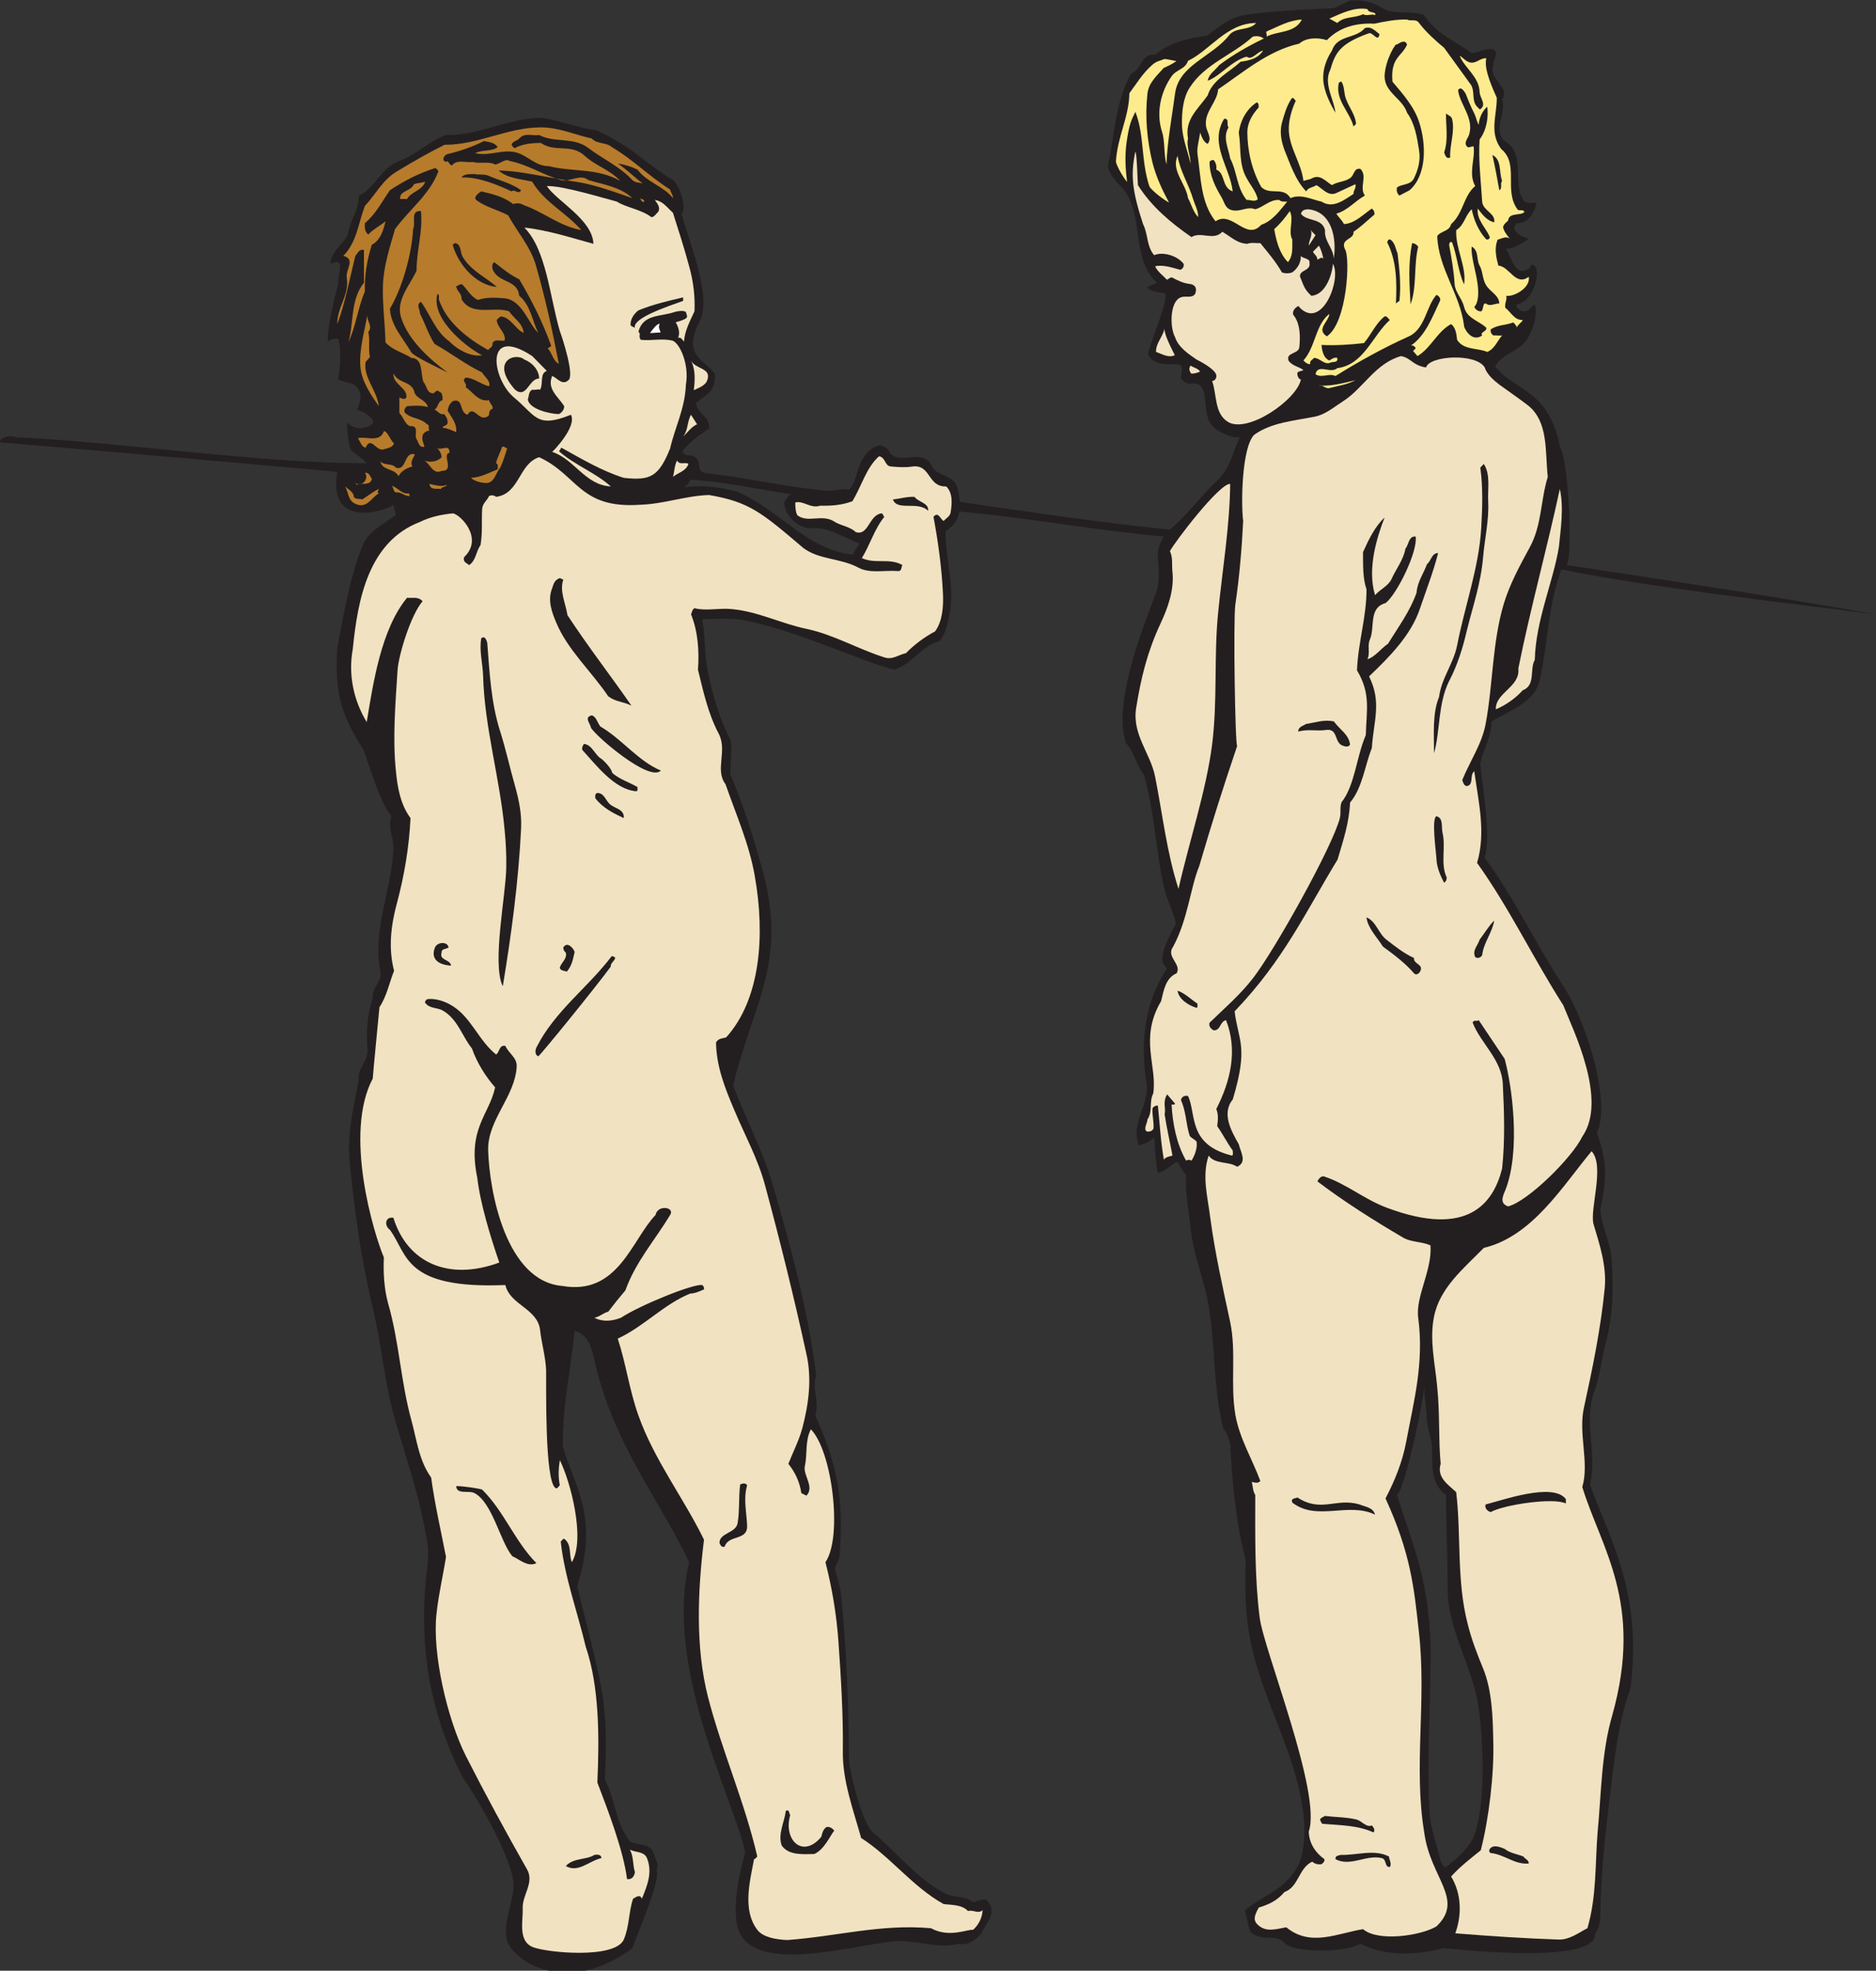<?xml version="1.0" encoding="UTF-8" standalone="no"?>
<svg
   xmlns:dc="http://purl.org/dc/elements/1.1/"
   xmlns:cc="http://creativecommons.org/ns#"
   xmlns:rdf="http://www.w3.org/1999/02/22-rdf-syntax-ns#"
   xmlns:svg="http://www.w3.org/2000/svg"
   xmlns="http://www.w3.org/2000/svg"
   viewBox="0 0 776.733 815.44"
   height="815.44"
   width="776.733"
   xml:space="preserve"
   id="svg2"
   version="1.1"><rect x="0" y="0" width="776.733" height="815.44" fill="#333333" stroke="none"/><defs
     id="defs6" /><g
     transform="matrix(1.333,0,0,-1.333,0,815.44)"
     id="g10"><g
       transform="scale(0.1)"
       id="g12"><path
         id="path14"
         style="fill:#231f20;fill-opacity:1;fill-rule:evenodd;stroke:none"
         d="m 4289.76,6094.16 c 41.04,-25.92 91.44,-6.48 133.92,-23.76 36.72,-59.04 95.76,-79.92 147.6,-118.08 22.33,1.45 46.79,19.44 69.85,10.81 14.39,-16.57 -5.77,-32.41 -2.89,-51.13 -15.84,-42.48 53.99,-62.63 27.36,-104.4 13.68,-41.76 -27.36,-88.56 5.04,-126 73.44,-39.6 22.32,-135.36 64.08,-190.08 15.12,-6.48 27.36,-3.6 37.44,-2.88 -2.88,-30.23 -28.8,-67.68 -61.2,-64.08 -5.76,-6.48 -12.96,-17.27 -2.89,-24.48 10.09,-15.12 21.61,-16.56 40.33,-23.76 -20.16,-15.84 -46.8,-29.52 -72.72,-32.4 19.44,-18 16.55,-50.4 46.08,-66.96 13.68,-2.16 28.8,2.88 34.56,18.72 36.72,2.16 12.96,-114.48 -45.36,-123.12 -2.89,-7.2 2.15,-12.24 7.92,-15.84 23.76,-16.56 33.12,5.76 48.24,15.84 10.8,-33.84 -7.2,-84.24 -26.64,-112.31 -26.64,-36.73 -74.16,-39.61 -96.48,-80.64 39.61,-48.97 100.8,-68.41 141.84,-115.2 32.4,-37.45 51.12,-86.41 59.04,-133.93 28.08,-40.32 41.04,-350.64 20.88,-367.2 321.84,-48.24 640.08,-96.48 959.76,-152.64 -302.4,38.16 -696.97,82.81 -975.6,138.97 -41.76,-110.89 -42.48,-229.69 -66.96,-342.72 -15.12,-70.57 -96.48,-95.77 -149.76,-128.89 -5.04,-65.52 -28.81,-88.55 -35.28,-133.2 5.76,-64.08 34.56,-217.44 13.68,-290.16 90.72,-123.12 156.95,-263.51 241.2,-393.84 60.48,-86.39 155.52,-349.2 107.28,-460.8 36.72,-97.2 27.36,-152.64 10.8,-238.32 3.6,-53.28 30.96,-99.36 34.56,-150.48 7.2,-87.84 5.04,-177.12 -18.72,-264.96 -12.24,-48.95 -17.28,-100.8 -34.56,-147.6 -35.28,-92.88 10.07,-193.68 -13.68,-289.44 54.72,-157.68 164.16,-326.15 126,-632.157 -30.96,-85.676 -45.36,-179.277 -56.16,-270.723 -17.28,-141.836 -36,-285.84 -37.44,-429.113 -0.72,-20.164 -2.88,-46.805 -16.56,-61.199 C 4963.68,15.918 4516.56,67.766 4482.71,69.922 4404.24,47.609 4302,44.004 4225.68,83.606 4178.88,56.242 4035.6,55.52 3996,80.723 c -36,39.601 -66.96,4.316 -110.88,38.164 -9.36,20.879 -10.8,46.074 -18.73,66.242 36.01,41.758 133.21,61.191 172.09,155.516 18.72,61.203 15.13,129.597 2.16,195.839 -33.12,172.082 -126,322.559 -157.68,493.206 -15.84,80.63 -17.28,162.71 -13.68,244.07 -30.24,117.37 -42.48,241.92 -48.24,361.45 -5.76,16.55 -9.36,34.56 -21.6,48.24 -31.67,126.72 -23.76,252.71 -45.36,380.88 -14.4,84.24 -48.24,158.4 -56.16,243.36 -5.04,53.99 -18,107.27 -13.68,161.27 -10.08,12.97 -18.72,26.65 -26.64,42.49 -21.6,-8.65 -37.44,-31.68 -61.21,-34.56 -7.91,35.99 -7.91,73.43 -11.51,109.43 -11.52,-11.52 -29.52,-21.59 -47.52,-23.76 -27.36,66.96 33.84,126.01 23.77,192.97 -19.45,123.84 -7.21,249.11 64.07,356.4 -26.65,19.43 -18,53.99 27.36,138.95 -7.92,36.72 -26.64,68.4 -35.29,105.12 -28.07,118.08 -30.23,239.04 -64.07,355.68 -24.48,30.96 -29.52,69.84 -56.16,99.36 -19.44,63.37 -7.92,129.6 5.04,192.96 20.15,95.76 55.44,184.32 88.56,273.6 12.24,33.12 9.36,69.12 5.75,104.4 -3.59,26.64 6.49,48.96 18.73,69.85 -213.12,18.71 -426.24,59.03 -635.76,77.76 -2.16,-28.09 -25.2,-50.41 -42.48,-61.93 0,-82.8 27.36,-166.32 13.68,-249.11 -6.48,-33.12 -10.8,-65.53 -32.4,-91.44 -56.16,-14.4 -83.52,-70.57 -139.68,-88.56 -91.44,20.15 -294.48,118.79 -466.56,153.36 -43.2,7.19 -88.56,4.32 -131.04,2.87 10.08,-48.96 6.48,-102.96 15.84,-152.64 15.12,-76.32 36.72,-153.36 72.72,-223.2 5.04,-35.28 -2.88,-71.28 0,-107.28 38.88,-92.16 69.12,-187.91 96.48,-286.56 84.96,-297.35 -31.68,-430.56 -88.56,-677.51 39.6,-105.13 92.16,-202.33 123.12,-308.89 56.88,-192.96 112.32,-403.92 134.64,-591.83 -13.68,-43.21 10.8,-81.37 -2.88,-123.13 69.84,-156.24 90,-263.52 74.88,-442.08 l -13.68,-32.39 c 5.76,-28.81 16.56,-54.73 18.72,-82.81 17.28,-167.757 23.76,-336.238 24.48,-504 0,-41.035 41.04,-204.48 74.88,-233.281 75.6,-63.359 137.52,-144.715 225.36,-190.078 25.92,-13.68 61.92,-5.762 85.68,-26.641 14.4,2.161 33.12,16.563 45.36,2.883 30.96,-34.562 -6.48,-71.281 -21.6,-102.238 -18.72,-19.441 -42.48,-36.719 -69.12,-29.52 -64.08,-16.562 -126.72,10.801 -190.8,7.918 -118.8,-5.039 -469.44,-119.519 -498.24,56.165 -9.36,66.953 5.76,146.875 26.64,218.875 -31.68,155.519 -253.44,571.679 -174.24,901.437 -95.04,201.6 -239.04,367.92 -297.36,640.8 -7.92,32.4 -20.16,66.24 -58.32,77.76 -12.24,-118.79 -38.16,-236.88 -36.72,-357.11 31.68,-121.68 115.2,-213.84 44.64,-436.32 23.04,-95.04 48.96,-190.08 69.12,-286.567 22.32,-101.524 23.04,-210.958 16.56,-313.915 32.4,-56.886 31.68,-134.648 79.92,-192.968 25.2,-10.793 63.36,-3.594 72.72,-37.434 4.32,-16.562 17.28,-31.68 7.92,-50.398 15.84,-26.645 -63.36,-205.93 -74.88,-241.926 -198,-148.32 -364.32,-45.359 -388.8,21.602 -16.56,64.082 26.64,130.325 18.72,190.079 -15.84,87.843 -106.56,246.964 -157.68,318.964 -110.88,221.036 -138.24,432.714 -107.28,670.314 2.88,33.12 -2.88,66.24 -8.64,96.48 -22.32,118.8 -60.48,228.96 -93.6,342.72 -32.4,115.2 -41.76,231.85 -69.12,348.49 -36,148.32 -57.6,303.83 -72,455.76 -7.92,84.24 12.96,168.47 28.8,251.99 -5.04,35.28 30.24,58.32 26.64,93.6 -4.32,53.28 -0.72,107.29 16.56,158.4 -5.04,30.25 29.52,52.56 23.76,82.81 -26.64,129.59 35.28,251.27 40.32,380.16 1.44,39.59 -18.72,65.51 -5.76,102.23 -37.44,42.48 -73.44,174.25 -88.56,208.8 -59.04,93.6 -90.72,162.72 -79.92,313.93 20.88,105.83 37.44,213.83 77.76,316.07 18,46.09 66.96,68.4 104.4,96.48 -2.88,10.81 -5.76,21.6 -7.92,31.68 -9.36,-13.68 -206.64,-84.96 -174.24,102.25 -334.803,30.23 -678.963,60.47 -1047.6,91.43 0,19.45 38.883,22.32 50.398,15.84 327.598,-15.12 758.879,-81.36 1088.642,-80.63 -53.28,54.71 -51.84,9.35 -61.92,125.99 20.88,-16.56 33.12,-18.72 48.24,-15.84 12.24,2.16 23.76,2.88 32.4,13.68 2.88,10.8 -5.04,19.44 -13.68,23.76 -10.08,10.08 -23.04,14.4 -35.28,18.72 13.68,30.24 18,53.28 -7.92,77.77 -21.6,7.19 -33.84,8.63 -50.4,15.84 5.04,34.55 11.52,84.23 0,126 -10.08,2.87 -18.72,0 -32.4,-7.93 -0.72,49.68 20.16,131.05 32.4,179.28 -0.72,38.16 24.48,82.81 -24.48,61.93 1.44,36.72 37.44,59.03 54,88.56 5.76,43.92 34.56,77.03 34.56,123.12 52.56,23.03 66.96,86.39 126,107.27 51.84,19.44 91.44,61.2 144.72,80.64 97.92,-2.16 189.36,49.68 286.56,53.29 36.72,1.43 140.4,-36 179.28,-38.17 118.08,-53.99 147.6,-99.36 239.04,-154.8 18.72,-11.52 45.36,-88.56 26.64,-104.4 20.88,-79.92 97.2,-262.08 56.16,-334.79 -15.84,-28.81 -28.8,-66.25 -13.68,-96.49 15.12,-29.52 53.28,-48.96 61.2,-66.96 0.72,-48.95 -13.68,-56.16 -58.32,-88.55 2.88,-38.17 44.64,-39.61 40.32,-80.65 -30.24,-19.44 -61.92,-42.48 -82.8,-69.84 10.8,-23.03 23.76,-4.32 42.48,-20.88 19.44,-18 -7.2,-47.51 46.08,-48.96 122.4,-14.4 241.92,-43.92 366.48,-53.28 23.04,-1.44 38.88,10.09 61.92,2.88 23.04,23.76 23.76,61.92 40.32,91.44 13.68,23.76 28.08,40.32 56.16,47.52 12.96,-2.88 28.08,-12.24 32.4,-26.64 35.28,-34.56 101.52,18.01 128.16,-37.43 18,-36 69.84,-25.93 80.64,-69.85 3.6,-13.68 5.04,-28.08 7.91,-42.48 216.73,-30.96 433.45,-64.08 651.61,-85.67 49.68,40.32 97.2,105.84 149.77,154.79 37.43,36 46.79,88.56 66.95,131.76 -25.92,-1.43 -43.92,8.64 -64.08,18.72 -74.88,38.17 -9.36,160.57 -91.44,147.6 -12.24,1.45 -18,5.76 -26.64,15.84 -0.72,13.68 7.92,30.97 -2.88,42.48 -10.8,6.49 -86.4,-10.8 -99.36,35.28 2.88,25.92 70.56,180.72 51.11,187.92 -10.79,-0.71 -45.34,5.77 -53.99,17.28 7.92,5.76 18,7.92 30.24,14.4 -77.04,72 -43.2,191.53 -93.6,275.77 -15.84,25.91 -52.56,49.67 -59.04,86.39 21.6,96.48 22.32,195.84 72,286.56 34.56,12.96 32.4,65.53 74.89,59.05 46.07,38.16 102.23,51.83 161.27,59.03 35.28,27.36 73.44,57.6 115.2,64.08 91.44,14.4 185.04,16.56 278.64,21.6 l 50.4,23.76 c 36,2.16 68.4,-2.88 96.48,-21.6 z M 2459.52,4582.88 c -12.24,-2.16 -15.84,-15.11 -23.76,-23.76 0,-47.52 54,-90 96.48,-80.64 48.24,-2.16 90.72,-30.24 136.8,-48.23 -2.88,-10.8 -16.56,-21.61 -18.72,-34.57 -144,14.4 -228.96,138.24 -359.28,195.12 -54.72,15.12 -110.88,21.6 -166.32,13.68 7.2,4.32 16.56,12.24 18.72,23.76 90.72,-3.6 228.24,-32.4 316.08,-45.36 z M 4426.56,1769.12 c 5.76,-31.68 2.16,-68.4 13.69,-101.51 20.88,-61.2 -13.69,-145.45 51.11,-190.8 0,-95.05 5.76,-192.25 5.03,-286.57 -0.71,-136.08 77.77,-242.631 96.49,-375.111 15.12,-106.563 23.04,-311.047 -18,-405.363 -23.04,-39.598 -47.52,-59.766 -83.52,-87.84 -10.8,-1.446 -10.8,10.801 -16.56,16.562 -10.08,51.836 -31.69,99.356 -34.55,152.637 -7.93,155.516 2.15,308.875 2.86,463.68 5.77,250.555 -61.91,378.725 -104.39,524.885 20.16,-6.49 86.4,299.51 84.96,340.56 1.44,-20.17 0,-31.68 2.88,-51.13 v 0" /><path
         id="path16"
         style="fill:#feeb8e;fill-opacity:1;fill-rule:evenodd;stroke:none"
         d="m 4247.27,6089.12 c 3.61,-14.4 29.53,-6.48 23.77,-18.72 -10.79,5.05 -25.2,-4.31 -37.43,2.88 -25.21,-12.96 -58.33,-5.76 -79.93,-27.36 l -24.48,13.69 c 36.72,15.84 77.04,36.71 118.07,29.51 v 0" /><path
         id="path18"
         style="fill:#feeb8e;fill-opacity:1;fill-rule:evenodd;stroke:none"
         d="m 4043.52,6056.72 c -21.59,-43.2 -74.16,-34.56 -110.16,-53.27 3.6,5.03 -1.43,10.07 0,15.84 35.28,15.12 69.84,35.27 110.16,37.43 v 0" /><path
         id="path20"
         style="fill:#feeb8e;fill-opacity:1;fill-rule:evenodd;stroke:none"
         d="m 3901.68,6045.92 c -20.88,-24.47 -63.36,-12.24 -83.52,-37.44 -52.56,-67.68 -156.96,-92.16 -168.48,-182.16 -9.36,-70.56 -23.76,-146.16 -26.64,-219.6 -8.65,32.4 -4.32,73.44 -13.68,101.52 -19.44,59.76 -3.6,124.56 29.52,172.08 15.12,21.61 42.48,21.61 51.12,48.25 67.68,31.68 120.25,117.35 211.68,117.35 v 0" /><path
         id="path22"
         style="fill:#feeb8e;fill-opacity:1;fill-rule:evenodd;stroke:none"
         d="m 3925.44,5997.68 c -48.24,-23.04 -97.2,-51.12 -138.96,-82.8 -11.52,-15.84 -31.68,-26.64 -35.28,-48.24 38.88,14.41 74.16,61.93 120.96,74.88 16.56,-12.95 30.95,14.4 51.12,18.73 -16.56,-25.21 -43.2,-30.96 -69.84,-34.57 -35.28,-32.4 -87.84,-56.88 -102.24,-104.39 -30.95,-43.93 -72,-74.89 -61.2,-133.93 -5.76,-24.48 7.92,-51.12 7.92,-77.75 -9.37,40.31 -25.92,79.91 -26.64,120.23 -0.72,38.88 2.88,82.8 23.76,115.2 46.8,74.16 133.92,101.52 195.84,158.41 12.23,2.87 23.76,2.16 34.56,-5.77 v 0" /><path
         id="path24"
         style="fill:#f1e2c1;fill-opacity:1;fill-rule:evenodd;stroke:none"
         d="M 3534.48,5542.64 C 3576.24,5476.4 3636,5426 3700.8,5381.36 c 29.52,18.72 69.12,-12.95 95.76,16.56 27.36,-15.84 45.37,-35.99 77.76,-37.44 12.24,5.04 27.36,1.45 40.32,2.16 23.76,-29.51 48.24,-57.6 66.96,-90.71 9.36,-4.33 23.04,-3.61 32.4,0 17.28,12.95 26.64,30.23 26.64,51.11 5.04,-8.63 28.8,-7.2 26.63,-20.88 5.05,-26.64 -30.95,-21.6 -29.5,-43.2 10.78,-25.19 12.23,-38.88 35.27,-59.76 43.2,2.16 64.8,64.8 66.96,99.37 27.36,-45.37 -30.96,-200.89 -99.36,-139.69 l -7.93,8.64 c -9.35,-5.04 -19.43,-14.39 -15.83,-27.36 22.32,-26.64 22.32,-69.11 18.72,-101.52 -2.89,-20.87 -44.64,-15.12 -32.4,-42.48 12.96,-15.11 30.96,-17.28 45.35,-27.36 -5.03,-3.59 -12.95,-2.88 -18.71,-7.92 -1.44,-7.2 2.16,-20.16 10.8,-21.59 -12.24,-62.65 -166.32,-169.92 -227.53,-131.05 -41.75,26.64 -33.11,84.96 -48.23,126 7.2,1.44 12.24,6.48 12.96,12.96 5.04,18.01 -39.6,43.2 -61.2,54 -25.2,17.28 -56.88,38.17 -66.96,69.85 -17.28,30.24 -18,125.99 29.52,125.27 16.56,0 30.96,-1.44 34.56,13.68 4.31,15.12 -4.32,24.48 -18.72,25.92 -19.44,2.16 -37.44,10.8 -53.28,19.44 -5.04,3.6 -11.51,-4.31 -17.28,-6.48 -12.96,14.4 -28.09,23.76 -36.71,41.76 25.91,5.76 53.27,-4.32 77.75,-10.8 7.92,2.16 12.96,10.08 10.8,18.73 -22.32,28.07 -68.4,37.43 -91.44,26.64 -23.75,27.35 -18.72,66.24 -34.56,96.47 -33.12,101.52 -39.6,151.93 -23.76,225.36 5.04,-9.36 6.48,-90 7.92,-104.4 v 0" /><path
         id="path26"
         style="fill:#feeb8e;fill-opacity:1;fill-rule:evenodd;stroke:none"
         d="m 3705.84,5499.45 c 5.76,-18.73 15.84,-35.29 15.84,-56.17 -16.56,17.28 -20.88,39.6 -31.68,59.04 -6.48,45.36 -53.28,85.68 -32.4,131.05 7.92,-47.53 34.56,-87.85 48.24,-133.92 v 0" /><path
         id="path28"
         style="fill:#b77b2c;fill-opacity:1;fill-rule:evenodd;stroke:none"
         d="m 1320.48,5553.45 c -7.92,-27.36 -43.92,-30.97 -56.16,-54 h -21.6 c -2.16,27.35 32.4,22.31 43.2,46.07 10.8,4.32 23.76,3.6 34.56,7.93 v 0" /><path
         id="path30"
         style="fill:#b77b2c;fill-opacity:1;fill-rule:evenodd;stroke:none"
         d="m 2001.6,5491.52 c -9.36,-3.6 -10.08,5.77 -13.68,10.8 4.32,-3.6 12.96,-2.87 13.68,-10.8 v 0" /><path
         id="path32"
         style="fill:#f1e2c1;fill-opacity:1;fill-rule:evenodd;stroke:none"
         d="m 4142.88,5314.41 c -1.44,33.11 -30.24,54 -27.36,88.55 -9.36,38.89 -57.6,25.92 -74.88,51.12 4.32,11.53 10.8,12.24 21.59,13.69 74.89,-6.48 90,-90 80.65,-153.36 v 0" /><path
         id="path34"
         style="fill:#feeb8e;fill-opacity:1;fill-rule:evenodd;stroke:none"
         d="m 4014,5373.45 c -0.72,-23.05 3.6,-49.68 -13.68,-69.84 -25.93,26.64 -36,64.8 -42.48,102.23 18.72,17.29 33.12,34.56 48.25,56.16 14.39,-28.08 -6.49,-60.48 7.91,-88.55 v 0" /><path
         id="path36"
         style="fill:#f1e2c1;fill-opacity:1;fill-rule:evenodd;stroke:none"
         d="m 4086,5387.13 -20.88,-32.41 c 0,18.01 14.4,33.12 5.04,51.12 2.88,-7.2 10.8,-12.23 15.84,-18.71 v 0" /><path
         id="path38"
         style="fill:#f1e2c1;fill-opacity:1;fill-rule:evenodd;stroke:none"
         d="m 4110.48,5314.41 c -6.48,7.19 -12.24,-1.45 -18.72,-2.89 -0.72,12.25 -8.65,14.4 -13.69,24.48 l 18.73,18.72 c 5.76,-10.08 10.8,-25.92 13.68,-40.31 v 0" /><path
         id="path40"
         style="fill:#b77b2c;fill-opacity:1;fill-rule:evenodd;stroke:none"
         d="m 1144.08,5086.89 c 5.76,-24.49 -0.72,-53.28 5.04,-77.77 l -13.68,-15.84 c -7.2,-48.24 36,-88.56 41.04,-136.8 -23.76,34.57 -52.56,75.6 -56.88,120.24 -5.04,54.73 12.24,109.44 21.6,163.44 -2.88,-19.44 18,-35.28 2.88,-53.27 v 0" /><path
         id="path42"
         style="fill:#ffffff;fill-opacity:1;fill-rule:evenodd;stroke:none"
         d="m 2052,5085.45 -33.12,-2.17 c 7.92,10.8 20.88,29.52 30.24,28.8 -5.76,-12.96 0.72,-18 2.88,-26.63 v 0" /><path
         id="path44"
         style="fill:#f1e2c1;fill-opacity:1;fill-rule:evenodd;stroke:none"
         d="m 3648.96,5014.88 c -18.71,-10.08 -43.2,5.04 -58.32,10.08 -0.72,27.36 20.88,46.09 26.63,72.72 -2.15,-12.96 12.98,-46.08 31.69,-82.8 v 0" /><path
         id="path46"
         style="fill:#f1e2c1;fill-opacity:1;fill-rule:evenodd;stroke:none"
         d="m 2196.72,4937.13 c -5.04,-16.57 -28.08,-24.49 -41.76,-30.97 3.6,30.97 5.76,62.64 -8.64,92.16 13.68,-28.07 64.8,-22.32 50.4,-61.19 v 0" /><path
         id="path48"
         style="fill:#f1e2c1;fill-opacity:1;fill-rule:evenodd;stroke:none"
         d="m 3727.44,4963.77 c -9.37,-3.61 -17.28,-7.21 -28.08,-5.77 -5.04,9.36 -7.92,13.68 -1.44,24.48 9.35,-6.48 23.76,-8.64 29.52,-18.71 v 0" /><path
         id="path50"
         style="fill:#b77b2c;fill-opacity:1;fill-rule:evenodd;stroke:none"
         d="m 1285.92,4904.72 c 3.6,-25.92 36.72,-25.92 43.2,-51.11 -21.6,6.47 -45.36,4.31 -64.8,2.87 -6.48,-5.03 -9.36,-10.8 -7.92,-18.71 20.16,-21.61 48.24,-15.84 69.84,-37.45 10.8,-2.16 1.44,-14.4 7.92,-19.44 -8.64,-0.72 -19.44,-6.47 -21.6,-15.84 -2.88,-12.96 2.88,-23.75 5.76,-34.56 -17.28,-3.59 -18,14.4 -24.48,23.76 -7.92,12.24 7.2,36.01 -12.96,40.32 -20.16,-4.31 -26.64,27.37 -40.32,40.32 0,15.84 0,28.8 0,48.25 7.2,-1.45 14.4,-8.65 21.6,0 4.32,30.95 -41.76,39.6 -40.32,74.87 16.56,-31.68 51.12,-22.32 64.08,-53.28 v 0" /><path
         id="path52"
         style="fill:#feeb8e;fill-opacity:1;fill-rule:evenodd;stroke:none"
         d="m 4209.84,4937.13 c -25.2,-13.68 -53.28,-17.29 -80.64,-24.49 -12.24,-2.88 -22.32,11.52 -32.4,7.92 37.44,-2.88 77.76,7.92 113.04,16.57 v 0" /><path
         id="path54"
         style="fill:#f1e2c1;fill-opacity:1;fill-rule:evenodd;stroke:none"
         d="m 2165.04,4800.32 c -18.72,-8.64 -28.8,-25.2 -43.2,-38.16 15.84,19.44 12.24,46.8 24.48,67.68 l 18.72,-29.52 v 0" /><path
         id="path56"
         style="fill:#b77b2c;fill-opacity:1;fill-rule:evenodd;stroke:none"
         d="m 1224,4741.29 c -5.04,-13.69 -19.44,-14.4 -31.68,-18.73 -24.48,-7.92 -39.6,43.2 -56.88,5.04 -12.96,2.88 -16.56,19.44 -23.76,29.53 27.36,6.48 67.68,-15.13 80.64,21.59 10.8,2.16 21.6,-31.68 31.68,-37.43 v 0" /><path
         id="path58"
         style="fill:#b77b2c;fill-opacity:1;fill-rule:evenodd;stroke:none"
         d="m 1575.36,4725.45 c -6.48,-20.16 -12.24,-40.33 -21.6,-59.77 -15.12,-17.27 -18,-51.12 -48.24,-47.52 -9.36,0.72 -30.96,4.32 -42.48,15.84 30.24,1.45 56.16,15.84 82.8,26.64 -0.72,6.49 3.6,15.12 -5.04,18.73 3.6,18.71 13.68,33.83 18.72,51.11 6.48,2.16 10.08,-3.59 15.84,-5.03 v 0" /><path
         id="path60"
         style="fill:#b77b2c;fill-opacity:1;fill-rule:evenodd;stroke:none"
         d="m 1396.08,4711.76 c -25.2,-4.32 18,-56.88 -24.48,-56.15 -25.92,-12.97 -36,21.59 -53.28,32.39 15.84,-7.2 40.32,-4.32 53.28,10.08 -0.72,11.53 -7.2,23.77 -15.84,29.52 13.68,-11.51 41.04,14.4 40.32,-15.84 v 0" /><path
         id="path62"
         style="fill:#b77b2c;fill-opacity:1;fill-rule:evenodd;stroke:none"
         d="m 1288.8,4706.72 c -5.76,-12.24 -15.84,-24.48 -7.92,-37.43 -17.28,-4.33 -36,-15.13 -43.2,-30.25 -12.96,25.92 -49.68,15.84 -56.16,46.08 12.96,-14.4 35.28,-4.32 48.24,-19.44 33.84,-11.52 24.48,51.84 59.04,41.04 v 0" /><path
         id="path64"
         style="fill:#f1e2c1;fill-opacity:1;fill-rule:evenodd;stroke:none"
         d="m 2138.4,4677.2 c -7.92,-23.04 -34.56,-28.08 -48.24,-40.31 5.04,17.27 4.32,35.27 12.96,51.11 7.2,-15.84 25.2,-3.59 35.28,-10.8 v 0" /><path
         id="path66"
         style="fill:#b77b2c;fill-opacity:1;fill-rule:evenodd;stroke:none"
         d="m 1154.88,4631.13 c -3.6,-22.33 -30.96,-12.25 -46.08,-18.73 l -7.92,7.92 c 8.64,-7.19 18,-9.36 26.64,-2.16 10.08,7.2 13.68,22.32 5.76,31.68 13.68,0.72 15.12,-9.36 21.6,-18.71 v 0" /><path
         id="path68"
         style="fill:#b77b2c;fill-opacity:1;fill-rule:evenodd;stroke:none"
         d="m 1388.16,4612.4 c -2.88,-7.92 -16.56,-5.04 -18.72,-12.95 -12.96,2.15 -33.84,-4.33 -35.28,15.84 17.28,-4.33 38.88,-10.08 54,-2.89 v 0" /><path
         id="path70"
         style="fill:#f1e2c1;fill-opacity:1;fill-rule:evenodd;stroke:none"
         d="m 3821.04,4615.29 c -1.44,-133.21 -24.48,-267.85 -37.43,-399.61 -13.69,-136.07 -1.45,-272.88 -18.73,-409.68 -18,-141.84 -72,-303.84 -104.4,-447.84 -36.72,113.04 -49.68,233.28 -72.71,348.48 -14.41,72.73 -71.29,129.6 -59.05,211.68 15.12,95.04 35.28,176.4 75.6,262.81 23.04,48.95 43.2,105.11 37.44,160.55 -2.88,23.77 2.16,43.2 -7.92,64.8 15.12,28.81 153.36,210.24 187.2,208.81 v 0" /><path
         id="path72"
         style="fill:#b77b2c;fill-opacity:1;fill-rule:evenodd;stroke:none"
         d="m 1270.08,4585.76 2.88,-7.92 c -16.56,-2.16 -25.92,13.68 -43.2,10.8 -10.08,4.32 -5.76,15.13 -13.68,20.88 19.44,-5.04 31.68,-27.36 54,-23.76 v 0" /><path
         id="path74"
         style="fill:#b77b2c;fill-opacity:1;fill-rule:evenodd;stroke:none"
         d="m 1098.72,4574.96 c 6.48,-8.64 17.28,-5.04 26.64,-7.92 17.28,10.8 32.4,23.76 51.12,32.41 -0.72,-5.04 -7.2,-10.81 0,-13.69 -23.76,-13.68 -36.72,-48.96 -72.72,-32.39 -24.48,11.51 -20.16,36 -32.4,53.99 10.08,-7.91 28.8,-19.44 27.36,-32.4 v 0" /><path
         id="path76"
         style="fill:#f1e2c1;fill-opacity:1;fill-rule:evenodd;stroke:none"
         d="m 4842,4419.45 c -17.28,-107.29 -72,-227.52 -74.88,-350.65 -16.56,-28.08 3.6,-78.48 -37.44,-94.32 -23.04,-25.2 -52.56,-46.08 -83.52,-59.03 -2.16,51.84 76.32,69.11 69.84,126.71 37.44,186.48 88.56,370.08 128.88,557.29 12.96,-56.89 2.89,-123.84 -2.88,-180 v 0" /><path
         id="path78"
         style="fill:#feeb8e;fill-opacity:1;fill-rule:evenodd;stroke:none"
         d="m 3614.39,5906.24 c -21.59,-24.48 -46.79,-46.08 -50.39,-79.92 -7.91,-71.28 -1.44,-143.28 15.84,-214.56 11.52,-43.92 28.8,-81.36 51.12,-123.12 -15.12,7.92 -47.52,31.68 -60.48,48.96 -27.37,81.36 -15.12,158.4 -43.92,232.56 -13.68,-27.36 -19.44,-40.32 -27.36,-95.04 -5.76,-41.75 -3.6,-79.91 1.44,-122.39 -10.08,11.51 -29.51,43.19 -34.55,61.91 4.31,78.49 41.03,139.68 41.75,213.13 22.32,30.23 41.04,61.19 68.4,85.68 15.84,15.12 25.92,14.39 41.03,20.87 12.25,-1.44 24.49,-4.32 36.73,-6.48 -12.24,-9.36 -25.93,-15.11 -39.61,-21.6 v 0" /><path
         id="path80"
         style="fill:#b77b2c;fill-opacity:1;fill-rule:evenodd;stroke:none"
         d="m 1838.16,5687.36 c 15.84,-17.99 46.8,-11.52 61.92,-26.64 64.8,-37.44 115.2,-90 181.44,-131.76 1.44,-9.35 9.36,-16.56 8.64,-26.64 -30.96,38.88 -79.92,48.24 -110.16,88.56 -19.44,9.37 -36.72,15.12 -61.2,18.73 25.92,-16.57 49.68,-41.04 77.76,-61.93 -11.52,3.61 -24.48,2.16 -32.4,10.8 -39.6,42.48 -92.16,65.52 -136.8,99.36 -46.08,35.29 -105.12,15.12 -152.64,40.32 -20.88,-3.6 -44.64,8.64 -61.92,-10.8 -7.2,-7.91 -20.16,-7.91 -23.76,-18.72 2.16,-4.32 5.04,-10.8 10.8,-10.8 23.76,13.68 57.6,15.84 79.92,15.84 44.64,-30.95 94.32,-0.72 136.8,-40.31 32.4,-30.24 77.76,-42.49 110.16,-77.76 -72,41.03 -149.04,27.35 -222.48,46.07 -37.44,-0.72 -61.92,28.8 -94.32,40.32 -45.36,15.84 -88.56,-11.52 -133.92,0 23.04,11.52 52.56,4.32 69.84,18.72 -8.64,13.69 -26.64,15.84 -42.48,18.73 -36,-18 -73.44,-30.97 -113.04,-40.33 -10.08,-2.16 -20.88,-19.44 -5.04,-24.48 7.92,7.21 9.36,-10.08 18.72,-10.8 14.4,20.16 46.08,7.21 64.08,10.8 21.6,-6.48 50.4,2.88 69.84,-7.92 15.84,1.44 31.68,20.17 45.36,10.8 55.44,-10.8 103.68,-43.2 158.4,-59.04 28.08,-7.92 59.76,20.89 85.68,0 47.52,-14.4 100.08,-21.59 136.8,-56.16 -58.32,20.16 -118.8,42.48 -177.12,51.13 -79.92,10.79 -168.48,33.84 -238.32,34.55 27.36,-24.48 69.84,-26.64 104.4,-34.55 36.72,-63.37 105.84,-96.49 152.64,-150.49 -67.68,12.25 -117.36,56.16 -179.28,77.76 -8.64,5.76 -23.04,7.2 -32.4,2.89 -28.8,23.03 -64.8,31.68 -99.36,39.59 -7.92,-5.04 -28.08,-18.72 -12.96,-28.79 30.24,-20.89 64.8,-28.8 96.48,-45.37 27.36,-49.67 69.12,-97.19 85.68,-153.36 29.52,-101.52 51.84,-204.48 72,-308.16 -20.16,12.24 -20.16,33.84 -34.56,48.24 2.88,3.61 7.92,3.61 10.8,7.92 -26.64,73.45 -59.04,138.96 -99.36,206.64 -28.8,13.68 -54.72,35.29 -77.76,53.29 -8.64,-5.77 -6.48,-19.45 -2.88,-26.65 20.16,-38.88 74.88,-27.35 80.64,-77.76 36,-30.24 39.6,-76.32 59.04,-115.2 -29.52,26.64 -49.68,102.24 -104.4,107.29 -27.36,2.16 -55.44,4.32 -82.8,-5.05 -21.6,9.37 -32.4,31.68 -48.96,48.24 -7.92,2.16 -12.24,-4.32 -18.72,-5.76 1.44,-15.11 18.72,-23.04 16.56,-40.31 33.12,-54.73 99.36,-20.89 147.6,-37.45 16.56,-23.76 42.48,-36.72 45.36,-66.96 -25.92,11.52 -38.88,46.8 -69.84,51.12 -5.04,-1.44 -9.36,-6.48 -13.68,-10.8 0.72,-23.76 29.52,-39.6 24.48,-64.07 -12.24,-2.89 -30.24,6.47 -37.44,-7.93 -0.72,-15.84 -5.04,-10.08 -13.68,-21.6 -62.64,34.57 -128.88,85.68 -152.64,155.52 -2.16,5.76 3.6,15.12 -5.04,18.72 -23.04,-83.51 108,-177.12 138.96,-190.08 -30.96,-7.2 -76.32,15.84 -101.52,42.48 -43.92,30.96 -59.04,82.8 -88.56,123.12 -16.56,-8.63 -2.16,-25.19 -2.88,-37.44 16.56,-30.96 25.92,-64.08 45.36,-93.59 51.84,-28.81 92.16,-61.21 147.6,-88.57 7.92,-13.68 27.36,-26.64 21.6,-42.47 -24.48,5.04 -48.24,26.63 -72.72,26.63 -15.12,-10.08 6.48,-18 0,-29.52 23.04,-15.84 40.32,-46.8 72.72,-40.31 0.72,-10.09 12.96,-15.84 10.8,-26.64 -20.16,-9.37 -0.72,-20.16 -21.6,-26.64 -23.04,-7.93 -38.88,38.87 -56.16,7.91 -26.64,7.2 -12.24,53.29 -45.36,42.48 -10.8,-7.91 -14.4,-18 -16.56,-29.52 11.52,-20.87 29.52,-39.6 26.64,-66.96 -13.68,5.76 -26.64,12.24 -42.48,13.68 2.16,7.92 15.84,5.77 15.84,15.84 0.72,10.09 -4.32,18.72 -10.8,26.64 -12.96,-3.59 -19.44,9.36 -29.52,13.68 12.24,8.64 9.36,25.2 24.48,29.53 0,10.79 0.72,23.03 -10.8,26.64 -4.32,7.19 -14.4,-2.17 -15.84,-5.05 -22.32,-2.88 -21.6,23.04 -32.4,34.56 -10.08,25.93 0,73.44 -37.44,74.88 -27.36,17.28 -58.32,23.76 -80.64,48.24 -1.44,59.04 -10.08,122.41 -7.92,177.12 2.16,59.76 20.88,117.36 37.44,174.24 43.2,59.77 105.84,105.84 133.92,177.12 2.88,6.49 -5.04,8.64 -7.92,12.96 -51.12,-15.84 -95.76,-38.88 -141.84,-69.12 -24.48,-35.28 -43.92,-74.16 -77.76,-102.24 -0.72,-12.96 -0.72,-26.64 10.8,-35.27 12.96,15.12 36,26.63 53.28,41.03 -6.48,-28.08 -15.84,-59.03 -42.48,-72.72 -15.12,-47.52 -23.04,-96.47 -21.6,-144.72 -21.6,-51.12 -27.36,-106.56 -51.12,-158.4 17.28,60.48 5.76,132.48 48.24,185.04 0,34.56 0,72 0,102.24 -15.12,2.88 -18.72,-10.08 -26.64,-18.72 -18,-71.99 -32.4,-149.04 -56.16,-211.68 -0.72,52.56 38.16,90 29.52,144 -4.32,25.2 28.8,57.6 -10.8,67.68 42.48,43.2 46.8,102.25 66.96,154.8 34.56,37.45 55.44,81.36 99.36,107.28 46.08,28.08 102.96,60.49 148.32,82.8 103.68,-0.72 195.12,54.01 298.8,54.01 56.16,0 105.84,-23.05 158.4,-34.57 z M 1307.52,5462 c 6.48,-62.63 -13.68,-119.52 -13.68,-185.04 -20.88,-45.36 -64.8,-91.44 -48.24,-144.72 23.04,-72.72 90.72,-131.04 144.72,-171.36 -28.08,14.41 -99.36,47.53 -112.32,61.92 -25.92,44.64 -64.08,83.52 -66.96,136.08 38.88,64.8 68.4,172.08 72,246.96 9.36,18 -10.08,59.77 24.48,56.16 z m 166.32,115.2 c 12.24,-3.59 28.8,0.72 42.48,-5.04 34.56,-15.12 71.28,-23.04 102.24,-45.36 -8.64,-15.12 -20.16,5.05 -29.52,-3.6 -48.96,23.04 -105.84,45.37 -155.52,43.2 7.2,12.24 28.8,10.08 40.32,10.8 z m -38.16,-254.16 c 23.76,-45.36 78.48,-69.12 107.28,-96.48 -64.8,5.76 -118.8,69.12 -136.08,128.16 -2.16,6.48 2.88,3.6 5.04,7.92 20.16,-0.71 17.28,-25.92 23.76,-39.6 v 0" /><path
         id="path82"
         style="fill:#f1e2c1;fill-opacity:1;fill-rule:evenodd;stroke:none"
         d="m 1915.92,5491.52 c 30.96,-19.44 74.88,-23.75 107.28,-48.24 9.36,0 14.4,10.8 20.88,15.84 8.64,14.4 -2.88,26.64 -10.08,37.44 25.2,-3.6 36.72,-22.32 56.16,-39.6 17.28,-54 35.28,-110.16 50.4,-166.32 12.96,-46.08 18.72,-92.87 16.56,-139.68 -13.68,-29.51 -30.96,-61.92 -32.4,-93.6 -4.32,2.16 -9.36,15.84 -18.72,10.8 7.2,16.56 1.44,33.13 -7.2,48.97 11.52,2.87 20.16,5.75 28.8,10.07 11.52,5.76 4.32,12.96 2.88,21.6 -7.92,5.76 -25.2,2.88 -35.28,0 -42.48,-15.12 -98.64,-5.76 -112.32,-61.91 9.36,-4.33 -1.44,-15.84 7.92,-24.49 35.28,-3.6 64.8,5.76 99.36,-2.88 22.32,-10.07 51.12,-74.16 40.32,-136.07 -2.88,-74.88 -33.84,-131.77 -48.96,-198 -35.28,-87.13 -60.48,-100.81 -144,-91.45 -69.12,21.61 -133.92,60.48 -193.68,93.6 -3.6,-2.88 -2.88,-7.92 -7.92,-10.8 48.96,-43.19 113.04,-66.24 161.28,-109.44 -79.2,3.6 -112.32,84.24 -182.16,107.28 2.88,1.45 77.76,78.49 58.32,115.2 -107.28,-43.2 -108,-3.6 -176.4,53.29 -68.4,56.16 -95.04,228.23 56.16,128.87 l 45.36,-46.08 c -23.04,-7.92 -10.08,-40.31 -20.88,-58.32 -6.48,2.88 -15.84,-2.15 -24.48,0 -12.24,-6.47 -9.36,-20.16 -13.68,-29.52 2.88,-30.95 70.56,-46.08 96.48,-46.08 9.36,4.32 16.56,13.68 16.56,24.48 -18,28.81 -54.72,53.28 -37.44,93.6 15.12,-5.04 30.96,-30.96 50.4,-12.95 19.44,13.67 -17.28,127.43 -26.64,152.63 -31.68,108.72 -41.76,252 -110.16,321.12 73.44,-7.92 148.32,-32.4 214.56,-50.4 -2.88,75.61 -115.2,133.2 -144.72,179.28 48.24,1.44 168.48,-35.28 217.44,-48.24 z M 1628.64,5001.2 c 24.48,-9.35 45.36,-31.68 46.08,-59.04 -32.4,0.72 -38.16,-64.08 -74.88,-34.56 -78.48,88.56 0.72,117.36 28.8,93.6 z m 493.2,192.96 v -10.79 c -52.56,-18.73 -157.68,-54 -149.76,-83.53 -4.32,2.89 -10.08,2.89 -13.68,8.64 0,18.72 9.36,33.12 24.48,45.36 45.36,18.72 95.76,30.24 138.96,40.32 v 0" /><path
         id="path84"
         style="fill:#f1e2c1;fill-opacity:1;fill-rule:evenodd;stroke:none"
         d="m 2767.68,4669.29 c 22.32,-2.16 46.08,-3.61 66.96,0 57.6,6.47 46.08,-64.08 104.4,-61.93 20.88,-20.16 18,-53.99 13.67,-80.64 -2.15,-12.95 -14.39,-18 -21.58,-26.64 -10.81,5.76 -16.57,30.97 -31.69,12.96 14.4,-76.32 25.92,-160.56 29.52,-240.48 1.44,-38.15 -1.44,-83.52 -24.48,-115.2 -33.12,-17.28 -66.24,-42.48 -90.72,-67.68 -22.32,-4.32 -41.04,-21.6 -66.96,-12.96 -82.08,25.92 -156.96,70.57 -241.92,88.57 -77.04,15.84 -149.04,53.28 -230.4,61.19 -38.88,4.32 -81.36,-6.48 -117.36,2.89 -7.92,-4.33 -7.2,-12.97 -10.8,-18.73 21.6,-53.28 25.92,-114.48 21.6,-172.07 16.56,-66.97 30.96,-135.37 64.08,-198.01 28.8,-54.72 -12.96,-111.6 21.6,-157.68 32.4,-93.6 73.44,-185.04 90.72,-284.4 33.12,-186.48 17.28,-383.75 -88.56,-501.12 -8.64,-3.6 -24.48,-2.15 -31.68,-15.84 0.72,-73.43 27.36,-141.12 56.16,-208.79 33.12,-79.2 74.16,-152.65 96.48,-236.17 46.8,-173.51 90,-347.76 128.16,-522.72 17.28,-74.88 7.2,-154.8 -12.96,-230.39 -10.08,-37.44 -30.96,-78.49 -43.2,-110.17 21.6,-26.64 35.28,-56.87 40.32,-90.72 5.76,-2.87 10.8,-5.75 15.84,-7.92 25.92,26.64 -10.8,63.36 -5.04,90.72 8.64,41.05 0,78.48 18.72,115.21 66.24,-66.96 99.36,-334.09 45.36,-412.57 20.88,-81.36 34.56,-164.16 40.32,-246.24 7.92,-113.037 15.12,-226.799 13.68,-340.561 -1.44,-91.433 32.4,-181.433 56.88,-269.273 91.44,-58.321 159.12,-151.203 256.33,-205.207 27.35,-2.879 57.59,-2.156 75.59,-21.59 16.56,5.039 31.68,-10.09 45.36,2.871 -1.44,-23.762 -11.52,-44.641 -29.52,-61.191 -18.72,2.156 -74.16,-25.93 -131.04,5.039 -156.96,13.672 -290.16,-25.207 -446.4,-36.719 -34.56,1.434 -75.6,8.633 -92.88,31.68 -46.8,61.914 -23.04,149.754 -10.08,219.597 4.32,0 6.48,5.039 10.08,7.918 -38.88,168.481 -109.44,326.875 -152.64,493.196 -40.32,155.53 -32.4,332.65 -12.96,490.32 -64.08,131.05 -154.8,247.69 -203.76,385.92 -28.08,78.49 -38.16,159.12 -64.08,238.32 81.36,37.44 141.84,105.84 224.64,139.69 15.84,0.71 29.52,7.19 43.2,12.96 0.72,5.75 -0.72,10.07 -5.76,13.67 -28.08,4.33 -194.4,-63.36 -252,-101.51 -27.36,-10.8 -56.88,-13.69 -82.8,0 15.84,2.15 27.36,15.11 43.2,18.72 18,23.76 33.12,42.48 53.28,66.24 31.68,88.55 91.44,155.51 138.96,233.99 15.84,24.48 -38.88,33.12 -45.36,0 -74.16,-77.04 -115.92,-250.56 -289.44,-220.31 -174.96,14.39 -226.8,293.04 -230.4,420.48 -2.88,95.04 83.52,166.31 88.56,260.63 1.44,27.36 -23.76,39.6 -35.28,64.08 -19.44,4.32 -18,-20.88 -28.8,-26.64 -54,43.21 -76.32,113.04 -133.92,149.76 -24.48,15.85 -56.88,25.93 -80.64,21.6 -2.88,-2.88 -7.2,-5.75 -5.76,-10.8 13.68,-18.71 36.72,-14.39 54,-23.76 47.52,-26.64 61.2,-81.36 91.44,-118.08 15.12,-43.91 42.48,-87.12 72,-120.95 -18.72,-86.41 -87.12,-127.44 -55.44,-280.8 9.36,-80.65 41.76,-185.77 68.4,-262.81 -157.68,-58.32 -285.84,-0.72 -329.04,138.97 -25.2,4.31 -29.52,-23.76 -10.8,-37.44 56.16,-76.32 42.48,-184.33 358.56,-171.37 15.12,-62.64 100.08,-72.72 108,-139.68 4.32,-41.03 17.28,-83.51 18.72,-125.99 0.72,-46.09 -5.04,-340.57 28.8,-364.33 6.48,-4.32 9.36,5.76 13.68,7.92 -5.04,26.64 -4.32,51.12 0,78.48 32.4,-64.08 80.64,-244.08 37.44,-316.8 -10.08,23.76 0.72,54 -23.76,72.72 -5.04,0 -7.2,-5.76 -10.8,-8.64 12.24,-111.6 51.84,-217.44 77.76,-326.87 41.76,-122.405 42.48,-277.21 36,-421.206 31.68,-82.805 81.36,-211.68 92.16,-299.52 15.12,-2.882 23.04,9.356 24.48,21.602 -7.2,22.312 -3.6,48.953 -15.84,69.832 17.28,-9.355 44.64,-5.039 53.28,-26.633 18,-43.922 0.72,-85.68 -15.84,-126.004 -5.76,15.84 -19.44,4.328 -27.36,0 -13.68,-40.32 -10.8,-83.515 -28.8,-126.719 -27.36,-60.477 -235.44,-41.043 -281.52,-23.758 -48.24,18.719 -30.96,81.355 -32.4,120.957 -2.16,40.32 36.72,79.199 13.68,120.242 -66.24,116.641 -129.6,233.281 -190.8,353.516 -57.6,115.207 -104.4,317.519 -90.72,439.92 6.48,61.2 20.16,117.36 29.52,177.12 -15.84,82.08 -34.56,161.28 -46.08,246.24 -38.16,53.28 -44.64,116.64 -61.2,177.12 -33.84,122.4 -37.44,241.92 -72.72,364.33 -12.24,44.64 -15.12,95.04 -12.96,141.83 -31.68,74.88 -125.28,384.49 -34.56,555.12 0.72,15.13 20.88,221.77 20.88,221.77 23.04,34.55 30.24,74.87 45.36,113.03 -18,69.13 -10.08,139.68 8.64,208.8 23.76,88.56 38.16,177.12 42.48,264.97 -30.96,41.75 -40.32,93.59 -45.36,145.43 -10.8,103.69 -1.44,210.24 5.04,313.2 3.6,51.12 42.48,174.24 77.76,214.56 -14.4,15.84 -30.96,8.65 -48.24,10.8 -80.64,-97.92 -105.12,-264.24 -125.28,-385.92 -39.6,65.52 -58.32,144.72 -43.2,227.53 15.12,151.92 48.24,332.63 208.8,393.83 33.12,16.57 68.4,23.05 102.24,26.64 25.2,-5.04 95.76,-78.48 34.56,-136.07 -4.32,-15.13 7.92,-18.01 15.84,-24.49 21.6,14.4 20.88,42.48 35.28,61.93 6.48,37.43 2.88,74.87 5.04,112.31 1.44,18 14.4,24.48 21.6,40.32 7.2,2.88 15.12,2.88 21.6,-2.88 74.16,10.08 69.84,102.96 133.92,123.12 120.24,-55.44 125.28,-160.56 313.2,-147.6 74.16,2.16 141.12,28.09 214.56,30.24 123.84,-21.6 160.56,-51.84 292.32,-164.16 49.68,-37.44 114.48,-30.95 171.36,-61.2 36,-19.44 82.08,-7.2 123.12,-10.8 12.24,-0.72 9.36,12.24 13.68,18.72 -40.32,23.04 -83.52,2.17 -126,21.6 25.2,41.04 39.6,91.44 69.84,128.16 -4.32,3.6 -3.6,8.64 -7.92,10.8 -40.32,-4.32 -40.32,-70.56 -80.64,-58.32 -20.16,18.72 -49.68,20.16 -69.84,34.56 -37.44,20.88 -77.76,-5.76 -110.16,16.56 -7.2,5.04 -8.64,33.12 -7.92,41.04 25.2,6.48 48.24,-20.16 77.04,-10.08 36,-0.71 66.24,1.44 100.08,13.69 28.8,46.79 42.48,103.67 82.8,139.67 20.88,-2.88 17.28,-30.96 37.44,-31.67 z M 2320.56,1506.32 c -12.24,-41.76 -1.44,-83.52 0,-125.27 1.44,-47.52 -57.6,-26.64 -69.84,-64.81 -10.08,-2.88 -12.24,4.33 -15.84,10.8 -1.44,32.41 50.4,30.25 56.16,61.92 6.48,36 2.88,80.64 7.92,120.24 5.04,2.88 18,6.48 21.6,-2.88 z m 519.84,3068.64 c 12.96,-17.28 44.64,-18 42.48,-43.2 -32.4,31.69 -96.48,-2.15 -109.44,35.28 18.72,1.44 44.64,9.36 66.96,7.92 z M 1749.6,4317.92 c -12.24,-35.99 7.2,-72.71 12.96,-110.15 62.64,-95.77 135.36,-189.37 198.72,-280.81 -28.08,13.68 -47.52,10.81 -72,28.8 -51.84,77.04 -126,144 -161.28,228.24 -13.68,32.4 -28.08,69.84 -12.96,107.29 5.04,15.11 7.2,25.19 23.76,31.67 l 10.8,-5.04 z m 115.2,-455.76 c 67.68,-39.6 118.08,-108 187.92,-136.8 -36,-38.16 -210.24,113.76 -217.44,133.92 -2.16,12.96 -22.32,31.68 2.88,37.44 14.4,-4.32 17.28,-23.04 26.64,-34.56 z m 5.04,-101.52 c 12.24,-11.52 27.36,-26.64 32.4,-43.2 23.76,-20.15 51.84,-28.07 77.76,-43.2 -0.72,-4.32 2.88,-13.68 -5.04,-12.95 -66.96,5.75 -123.84,82.07 -166.32,128.16 -2.16,7.91 2.16,13.68 5.04,18.71 26.64,-2.88 33.84,-36 56.16,-47.52 z m 21.6,-136.8 c 15.12,-17.28 48.24,-15.84 46.08,-46.07 -32.4,15.11 -65.52,31.68 -88.56,61.91 0,5.77 -1.44,12.96 5.04,15.84 20.16,2.16 26.64,-20.16 37.44,-31.68 z m -378,498.24 c 7.2,-91.44 11.52,-186.47 40.32,-275.76 18,-56.87 29.52,-111.6 46.08,-169.19 12.24,-44.65 20.88,-85.69 18.72,-131.05 -7.92,-164.15 -30.24,-329.76 -56.88,-490.32 -34.56,69.85 10.08,285.12 10.8,369.36 0.72,38.88 -1.44,77.04 -5.04,115.2 -14.4,160.56 -62.64,318.25 -66.96,480.24 -1.44,38.89 -12.24,76.33 -5.76,115.2 11.52,10.08 16.56,-6.47 18.72,-13.68 z M 1393.2,3176 c -7.2,-5.04 -22.32,-2.87 -21.6,-15.84 -7.92,-24.48 26.64,-20.16 29.52,-40.32 -46.8,2.89 -61.2,25.92 -51.12,53.29 5.04,20.87 41.04,23.03 43.2,2.87 z m 391.68,-13.68 c -5.04,-20.88 -7.92,-42.48 -24.48,-61.19 -7.2,3.59 -16.56,1.43 -21.6,10.8 1.44,15.84 23.76,27.35 18.72,48.23 -5.04,4.32 -7.92,9.36 -7.92,15.84 11.52,20.16 30.96,-0.72 35.28,-13.68 z m 112.32,-45.36 c -49.68,-67.68 -220.32,-277.19 -225.36,-278.64 -11.52,5.04 -9.36,19.45 -5.76,27.36 56.88,113.04 159.12,185.04 234,283.69 26.64,-4.33 -6.48,-19.45 -2.88,-32.41 z m -399.6,-1623.6 c 68.4,-67.68 100.8,-159.83 168.48,-228.23 -26.64,-12.97 -51.12,10.79 -74.88,21.59 -37.44,44.65 -61.2,165.6 -117.36,195.84 -18,9.37 -55.44,-5.75 -56.88,21.6 18,0.72 72,-7.2 80.64,-10.8 z M 1846.08,359.367 c 7.2,1.434 22.32,2.156 21.6,-10.082 -37.44,-7.918 -71.28,-46.805 -110.16,-24.48 23.04,25.918 64.08,18.722 88.56,34.562 z m 608.4,123.836 c -22.32,-77.762 38.88,-136.797 96.48,-67.683 2.88,11.523 5.04,22.324 15.84,30.242 10.8,2.16 18,-3.606 24.48,-10.801 -12.96,-15.84 -30.24,-58.32 -61.92,-72.715 -34.56,-0.723 -79.92,-5.039 -101.52,26.641 -12.24,35.996 8.64,71.992 12.96,107.273 12.24,5.766 9.36,-8.64 13.68,-12.957 v 0" /><path
         id="path86"
         style="fill:#feeb8e;fill-opacity:1;fill-rule:evenodd;stroke:none"
         d="m 4407.84,6045.92 c 19.43,-26.63 54,-57.6 77.76,-77.04 l 83.52,-115.2 c 12.96,-22.32 0.72,-47.52 18.72,-67.68 4.32,-2.16 7.92,-12.96 12.96,-5.04 15.84,13.68 -5.04,33.84 -5.04,51.12 -1.44,47.53 -48.24,75.6 -61.92,112.33 10.08,-5.77 20.88,-20.17 35.28,-21.61 18,-1.44 29.52,15.12 47.52,13.68 -6.48,-26.64 7.2,-66.96 32.4,-122.4 0.72,-55.44 -24.48,-107.28 13.67,-159.12 56.89,-46.8 7.21,-127.44 50.4,-187.19 5.05,-7.21 18.02,2.15 21.61,-8.65 -10.08,-12.23 -48.24,0 -50.4,-26.64 -7.93,-7.19 -20.16,-16.56 -13.68,-26.64 3.6,-11.52 12.24,-20.16 18.72,-29.52 -11.52,9.36 -25.2,0 -37.43,-2.87 -11.53,-26.65 -4.33,-56.89 2.15,-80.65 35.28,-2.88 53.28,-65.51 94.32,-34.56 6.48,-34.56 -47.52,-63.36 -69.85,-59.04 2.89,-13.68 -5.75,-23.04 -2.87,-37.44 17.28,-12.96 28.8,-39.6 54,-37.44 -3.59,-9.36 -15.84,-14.4 -18.72,-24.48 2.88,0.72 -5.04,12.24 -10.8,16.56 -23.77,-9.36 -47.52,-6.48 -69.84,-21.6 -1.44,-7.91 1.44,-13.67 7.92,-18.71 9.36,0.71 20.88,-1.45 27.36,0 -15.12,-17.29 -23.04,-41.77 -46.08,-51.13 -30.97,12.96 -73.43,5.04 -93.6,37.44 -2.16,18 -4.32,38.16 -18.72,48.96 -43.92,-23.76 -61.92,-74.16 -104.4,-99.36 l -13.68,15.84 7.92,7.92 c -0.72,7.2 -12.24,11.53 -15.84,7.92 46.07,30.96 67.68,89.28 91.44,139.69 3.6,7.92 -4.32,15.83 -10.8,18.71 -32.4,-35.99 -34.57,-105.12 -85.68,-128.88 -78.48,-35.28 -154.08,-77.04 -228.24,-123.12 -20.15,10.08 -43.2,-7.92 -61.92,5.76 7.2,33.84 46.8,0 67.68,18.72 82.08,10.08 108.72,100.08 163.44,149.76 -5.76,3.6 -8.64,12.97 -16.56,10.8 -28.08,-22.32 -41.04,-56.16 -64.08,-82.8 -41.76,-5.03 -90.72,-7.91 -131.76,-5.76 1.44,-18.72 6.48,-41.04 24.48,-48.24 7.19,4.32 14.41,10.8 24.48,7.92 3.59,-17.28 -16.56,-10.08 -24.48,-15.84 -18,-4.31 -30.96,16.56 -48.24,15.84 -3.6,-5.76 -15.12,-9.35 -10.8,-18.72 -9.36,-1.43 -15.12,4.33 -21.61,10.8 38.17,42.48 36.73,110.88 80.65,144.72 -1.43,-23.75 -42.48,-47.52 -7.92,-69.84 63.36,42.48 73.44,245.52 56.16,270.72 -15.12,33.85 29.52,28.81 26.64,54 23.04,15.12 43.19,35.28 64.8,53.28 1.44,7.92 -2.16,14.41 -7.92,18.72 -27.35,-18.72 -52.56,-46.08 -86.4,-48.24 -7.2,13.68 -17.29,21.6 -23.76,32.4 35.29,10.08 57.6,38.88 88.56,56.17 -18.72,26.64 9.36,59.04 -13.68,82.79 -20.88,4.32 -18.72,-20.16 -32.4,-28.8 -16.56,-11.51 -38.89,-10.79 -56.16,-21.6 -18.72,10.81 -35.99,34.56 -61.2,21.6 -8.65,-5.04 -18.72,-5.04 -27.37,-8.63 -6.47,55.44 -42.46,100.07 -45.35,155.52 -1.44,31.67 8.64,65.51 21.6,93.59 -4.32,2.88 -7.92,13.69 -13.67,5.76 -15.13,-23.04 -22.33,-48.96 -29.53,-74.87 -7.21,-28.09 -2.16,-55.45 7.92,-83.53 18,-43.92 34.56,-95.04 67.68,-128.88 5.76,12.25 21.6,12.25 31.68,19.44 19.44,-10.79 36.72,-36 61.92,-24.48 l 59.04,27.36 c 3.6,-12.24 -6.48,-18.72 -5.76,-30.23 -26.64,-16.57 -62.64,-47.52 -99.36,-23.77 -28.8,5.77 -64.08,25.2 -96.48,10.8 -22.32,37.44 -63.36,7.2 -90.72,34.57 -29.52,52.56 -43.2,113.75 -43.2,171.35 0.72,29.53 15.84,54 35.28,75.6 -0.72,5.77 1.44,12.25 -5.76,15.84 -32.4,-20.88 -51.13,-56.88 -56.16,-93.59 7.92,-47.52 -0.72,-97.93 24.48,-141.85 12.23,-22.31 28.8,-41.04 34.56,-64.79 -8.65,-10.81 -23.76,-1.45 -34.56,-2.89 -30.96,37.44 -29.52,87.85 -51.12,128.88 -5.04,30.96 -24.48,65.52 -5.04,96.49 -7.93,7.91 4.32,28.07 -13.68,26.64 -47.52,-77.77 18,-149.77 26.64,-225.37 -35.28,12.25 -22.32,56.88 -51.12,67.68 1.44,10.8 -0.72,20.88 -7.92,29.52 -5.04,0.73 -10.08,-0.72 -12.96,-5.76 0,-41.76 17.28,-76.32 37.43,-110.16 9.37,-15.84 10.81,-34.56 32.41,-39.6 25.91,-6.47 46.81,12.96 72,2.89 25.92,6.47 45.36,30.95 74.88,28.79 5.76,-6.48 15.84,-5.04 24.48,-5.04 -23.04,-28.07 -46.08,-60.47 -80.64,-72 -46.8,-52.56 -90.72,46.09 -141.84,10.8 -46.8,57.6 -45.36,136.81 -56.16,208.8 -2.88,19.45 5.76,44.65 7.92,66.97 5.04,-12.96 10.8,-30.25 23.76,-35.29 14.4,18 -2.16,36 -5.04,54 -7.2,44.65 34.56,74.16 37.45,115.2 78.47,53.28 155.51,120.25 251.99,141.85 21.6,19.44 59.04,19.44 85.68,10.79 39.6,41.04 92.88,54 147.6,51.13 32.4,7.19 68.39,13.67 101.52,12.95 11.53,-6.47 27.37,3.6 37.44,-10.8 z m -66.96,-714.96 c 5.76,-48.23 11.52,-98.64 5.76,-147.59 l -10.8,-7.92 c 2.88,63.35 2.88,131.75 -27.36,190.07 2.88,5.04 2.88,10.09 10.8,7.93 14.4,-11.52 15.11,-28.09 21.6,-42.49 z m -56.16,680.4 c -4.32,-27.36 -20.16,6.48 -32.4,2.88 -90.72,-32.39 -105.12,-61.2 -120.24,-113.04 -22.32,-43.91 11.53,-91.44 15.84,-133.91 -15.12,25.91 -28.8,54 -34.56,80.63 -9.36,38.88 1.44,78.48 23.76,112.33 16.56,49.67 72.72,35.27 102.24,69.83 20.16,6.48 31.68,-8.63 45.36,-18.72 z m -107.28,-190.07 c 7.2,-31.68 31.68,-55.45 34.56,-88.56 l -7.92,-7.93 c -12.24,46.8 -58.32,82.8 -45.36,136.8 3.6,-2.15 3.6,4.32 7.92,2.17 7.92,-12.25 7.92,-28.09 10.8,-42.48 z m 192.96,157.67 c -15.84,-37.44 -51.85,-38.88 -45.36,-115.19 31.68,-37.45 67.67,-77.77 82.8,-125.29 22.32,-67.68 24.48,-164.16 -29.52,-211.68 l -31.68,-16.55 c -7.2,6.47 -9.37,14.39 -7.92,24.47 12.96,12.24 42.48,6.48 53.28,29.52 12.24,25.21 20.88,54 15.84,85.68 -6.48,41.04 -12.96,83.53 -37.44,117.37 -14.4,44.64 -69.12,61.91 -69.84,113.03 1.44,50.4 36,107.28 38.16,98.64 10.08,5.76 25.2,17.28 31.68,0 z m 139.68,-230.39 c 10.08,-38.17 -7.92,-82.09 -5.76,-120.25 -12.96,-5.76 -15.84,8.64 -18.72,15.84 13.68,40.32 5.04,82.08 5.76,120.96 5.76,-5.75 15.84,-7.2 18.72,-16.55 z m 69.12,16.55 c 5.76,-11.51 7.19,-23.76 13.68,-35.28 0.73,18.73 10.8,43.2 26.64,56.16 4.32,-31.68 -2.16,-73.44 -23.76,-101.52 -4.32,-64.08 4.32,-133.19 7.92,-192.96 1.44,-27.36 42.48,-36.72 37.45,-64.08 -21.61,3.61 -38.17,25.2 -51.13,42.48 -4.32,-34.56 25.2,-59.04 37.44,-88.56 0,-5.75 -7.92,-10.8 -12.96,-5.04 -23.04,25.92 -36.71,59.04 -43.2,91.45 -20.88,-19.45 -23.04,-49.69 -48.24,-64.81 -2.88,-57.6 33.12,-113.76 24.48,-168.48 -19.45,42.48 -20.88,87.12 -37.44,131.04 -7.92,2.89 -9.36,-5.76 -8.64,-10.8 7.2,-38.88 14.4,-79.92 16.56,-118.08 1.44,-26.64 23.04,-45.35 29.52,-72 8.64,-36 45.36,-42.48 69.12,-64.8 2.16,-12.24 -20.88,-12.95 -12.96,-23.75 -35.28,-25.21 -59.04,29.52 -56.16,29.52 -12.24,98.63 -79.2,176.39 -83.52,278.63 10.8,16.56 38.16,14.4 43.2,37.44 38.16,33.12 38.16,87.84 74.88,118.08 -22.32,39.61 0.72,84.96 -5.04,123.12 -7.2,0.73 -11.52,-4.31 -18.72,-2.16 -14.4,12.96 1.44,26.64 5.04,39.6 15.12,51.13 -28.8,92.16 -34.56,136.81 8.64,15.11 19.44,-4.33 23.76,-10.81 7.92,-20.87 16.56,-41.76 26.64,-61.2 z m 86.4,-209.51 c -7.2,-7.93 2.17,-23.05 -8.64,-28.81 -6.48,36.72 -13.68,75.6 -21.6,109.44 29.52,-14.39 20.16,-53.28 30.24,-80.63 z m -69.84,-262.81 c 10.08,-18 8.63,-40.32 18.72,-58.32 12.24,-23.03 41.04,-31.68 42.48,-59.03 -12.24,0 -28.08,-8.65 -37.44,-2.89 -16.56,10.81 -9.36,-15.12 -18.72,-21.6 -9.36,-0.71 -18,5.04 -21.6,13.68 12.96,12.96 13.68,43.2 10.8,66.96 -5.04,43.2 -22.32,91.44 -18.72,120.25 23.04,-12.97 13.68,-40.33 24.48,-59.05 z m -190.8,59.05 c -14.4,-59.05 -3.6,-125.29 -23.76,-179.29 -3.6,64.08 -7.92,128.89 5.04,190.08 7.92,-0.71 13.68,-4.32 18.72,-10.79 v 0" /><path
         id="path88"
         style="fill:#f1e2c1;fill-opacity:1;fill-rule:evenodd;stroke:none"
         d="m 4429.44,4976.72 c 10.08,36.73 154.8,45.36 182.16,0 6.47,-20.88 27.36,-39.59 45.36,-53.27 28.8,-20.89 61.2,-43.2 88.56,-64.08 64.8,-51.13 53.28,-144.01 61.92,-222.48 -23.04,-74.89 -18,-150.49 -56.88,-220.33 -30.96,-56.88 -61.2,-112.32 -79.92,-174.24 -36,-120.96 -33.12,-249.12 -56.16,-372.24 -11.52,-61.92 -48.96,-115.92 -72.72,-174.24 2.88,-6.47 4.33,-16.56 13.68,-18.71 23.76,3.59 7.92,33.83 23.76,46.07 12.96,-95.04 36.72,-190.07 8.64,-284.4 100.08,-139.68 174.24,-295.92 267.84,-442.08 29.52,-74.87 138.96,-293.04 59.04,-407.52 -31.68,-65.52 -168.48,-200.88 -230.4,-216.72 -25.2,8.65 -18.72,28.09 -8.64,50.4 48.24,123.13 20.88,323.28 -2.16,407.52 -27.36,40.32 -53.27,79.92 -80.64,120.24 -5.04,-5.76 -15.84,2.89 -18.72,-7.91 25.92,-65.52 90,-113.77 93.61,-190.08 4.31,-87.12 7.19,-174.96 -2.17,-262.81 -27.36,-108.71 -107.28,-214.56 -355.68,-122.4 -72.72,26.64 -128.88,76.32 -199.44,98.65 -10.8,-1.45 -13.68,-7.93 -18.72,-15.84 83.52,-63.36 174.96,-120.96 265.68,-174.24 25.2,-15.13 58.32,-12.25 85.67,-24.49 5.77,-77.04 -46.79,-158.39 -38.15,-224.63 18.72,-140.41 -13.68,-259.2 -37.44,-385.92 -11.52,-61.2 -35.29,-120.25 -64.08,-174.96 78.49,-171.37 88.56,-276.49 103.68,-414.73 24.48,-213.839 -17.28,-418.319 16.56,-622.081 18.72,-141.836 126,-207.351 38.16,-291.59 -47.52,-28.808 -181.44,-48.965 -228.23,-8.644 -79.93,-12.957 -163.45,-56.16 -238.33,5.762 -33.12,-5.762 -65.52,-17.286 -91.44,10.793 -14.4,15.847 -2.16,34.558 5.76,50.398 30.96,9.363 57.6,21.602 79.92,48.242 44.64,15.84 43.92,74.883 86.4,94.328 7.92,-7.207 18,-9.367 28.8,-7.922 5.04,4.317 10.8,8.633 8.64,15.84 -28.08,20.157 -47.52,49.68 -48.24,85.676 41.04,118.797 -140.4,564.481 -152.64,664.558 -15.84,126.01 -13.68,254.16 -13.68,380.17 -7.92,12.23 -7.2,27.35 -10.8,40.31 9.36,-1.44 18,-5.75 26.64,2.88 -25.2,68.4 -64.8,131.76 -77.76,206.64 -15.84,95.04 3.6,194.41 -15.84,286.56 -23.04,107.28 -47.52,215.29 -61.92,324.01 -7.92,64.79 -26.64,128.88 -5.04,192.96 20.16,-28.09 61.92,-16.56 88.56,-34.56 32.4,14.39 10.07,46.79 5.04,69.83 -22.32,39.6 -54.72,95.04 -18.72,138.97 49.68,165.59 17.28,180.72 5.76,273.59 153.35,159.84 221.04,309.6 319.67,470.88 18.01,61.2 36.01,113.05 38.89,177.12 38.88,46.08 46.08,115.93 67.68,169.2 5.04,82.8 31.68,141.84 -8.64,222.48 65.52,62.64 131.04,128.88 158.4,211.69 19.44,56.87 41.76,114.47 56.16,171.35 -20.88,-0.72 -20.88,-23.76 -34.56,-34.56 -10.8,-29.52 -30.24,-55.44 -32.4,-88.56 -20.16,-57.6 -56.88,-106.55 -88.56,-158.4 -22.32,-15.12 -40.32,-41.04 -64.09,-48.24 9.37,20.88 -1.43,41.77 7.93,61.92 15.84,37.44 -5.04,97.92 48.24,112.33 34.56,25.92 100.8,159.83 93.6,206.64 -22.32,2.15 -20.88,-25.21 -31.68,-37.44 -5.76,-33.85 -28.8,-62.65 -43.2,-94.33 -10.08,-22.31 -36.72,-32.4 -51.12,-50.4 -25.2,82.08 5.76,180 29.52,241.2 -30.24,-28.08 -49.68,-69.12 -66.95,-107.27 0,-40.33 -0.73,-83.53 10.78,-115.2 0.73,-83.53 -26.62,-167.77 -29.51,-252.01 43.19,-71.99 29.51,-122.4 27.35,-200.88 -29.52,-68.39 -33.83,-156.24 -75.59,-208.8 -5.76,-18 -0.72,-30.24 -5.04,-48.95 -23.05,-89.29 -201.6,-408.25 -268.56,-495.37 -39.6,-51.83 -89.28,-94.31 -136.08,-139.67 -3.6,-10.8 4.32,-19.45 12.96,-23.77 22.31,0 18,26.65 38.15,31.68 36.73,-92.87 14.41,-188.64 -30.23,-275.76 7.2,-17.27 5.04,-35.28 2.88,-53.28 17.28,-24.48 30.24,-51.12 48.24,-75.59 -0.72,-5.04 2.88,-12.25 -2.16,-15.84 -138.96,33.83 -110.16,129.6 -136.8,185.04 -10.08,2.88 -21.6,-2.89 -21.6,-13.69 15.84,-34.56 15.12,-73.43 26.64,-109.44 6.48,-9.35 15.12,-10.08 21.6,-18.72 2.88,-20.88 -5.76,-42.48 -15.84,-59.03 -4.32,3.59 -12.25,3.59 -16.56,0 -30.24,52.56 -41.76,114.47 -45.36,174.24 3.6,0.72 8.64,-2.16 10.8,2.88 l -24.48,28.8 c -15.12,-24.49 -2.88,-43.93 -7.93,-61.21 6.49,-43.2 16.57,-85.68 24.49,-128.87 -10.08,-2.88 -22.32,-4.33 -26.64,-12.96 -10.08,56.15 -13.68,120.95 -18.73,168.47 -7.19,0 -12.23,-2.88 -16.55,-7.91 -2.16,-20.88 5.04,-43.21 2.87,-64.09 -4.31,-7.2 -10.78,-10.07 -20.87,-8.64 -11.52,8.64 2.16,25.21 2.16,37.44 17.28,25.21 4.32,54 18,80.65 12.96,85.67 -43.93,171.35 24.48,286.56 7.91,32.39 13.68,71.99 48.24,86.4 16.56,28.79 -34.56,51.11 -10.8,82.79 46.08,85.68 53.28,182.88 80.64,249.12 39.6,134.64 72.71,239.77 118.08,373.68 -6.48,6.48 -12.24,390.96 -5.76,438.48 12.96,87.13 20.16,173.52 24.48,259.92 -7.2,54 -4.32,230.4 34.56,267.84 53.28,38.17 123.84,43.21 187.92,56.16 33.12,6.48 59.04,29.53 88.56,48.24 62.64,40.32 99.36,117.36 179.28,139.68 31.68,-5.76 35.28,-28.8 77.76,-35.28 z M 4314.24,354.324 c 0.72,-10.797 9.37,-21.597 2.88,-32.398 -17.28,-1.446 -9.35,23.035 -24.48,27.359 -48.25,12.238 -99.36,-28.086 -144.72,-2.879 0,11.516 7.92,10.078 16.56,12.961 49.68,-1.445 104.4,18.719 149.76,-5.043 z M 4622.4,4559.12 c 2.88,-56.88 -11.52,-118.07 -15.84,-171.35 -7.2,-83.53 -32.4,-153.36 -51.12,-230.41 -12.24,-52.56 -28.8,-105.12 -54,-153.36 -36,-70.56 -28.08,-162 -47.52,-224.63 0.72,56.15 -5.76,122.39 15.84,174.24 7.2,58.32 45.36,104.39 56.16,160.55 23.76,121.68 67.69,241.2 74.88,364.32 3.59,63.37 5.76,125.29 -2.88,187.2 l 10.8,11.52 c 21.6,-33.12 11.53,-76.32 13.68,-118.08 z M 4142.88,3878 c 18.72,-25.92 46.8,-40.32 50.4,-72 -4.32,-9.36 -17.28,-5.76 -23.76,-2.87 -25.91,10.07 -12.96,54 -51.12,48.23 -28.08,-4.32 -56.88,3.6 -85.69,-5.04 -1.43,14.4 15.13,18 24.49,23.76 28.8,4.33 55.44,14.4 85.68,7.92 z m -423.36,-876.23 c -1.45,-4.33 2.16,-10.8 -2.88,-12.97 -27.36,7.92 -56.16,28.81 -59.04,53.28 23.04,-7.92 41.04,-26.64 61.92,-40.31 z m 761.04,530.63 c 10.8,-47.52 -7.2,-95.76 12.96,-138.96 0,-7.2 -2.16,-12.24 -7.92,-16.55 -12.24,23.03 -23.04,49.67 -23.76,72.72 -0.71,18.71 -16.56,128.87 0,133.91 22.32,-5.75 14.4,-33.12 18.72,-51.12 z m -174.24,-331.92 c 25.2,-19.43 54.72,-43.19 85.68,-56.87 -2.16,-20.17 31.68,-18.73 18.72,-42.48 -3.6,-6.49 -12.95,-12.25 -18.72,-5.04 -26.64,30.95 -62.64,58.32 -96.48,82.79 -18.72,29.52 -47.52,58.32 -51.13,90.73 30.25,-12.25 36.74,-49.69 61.93,-69.13 z m 334.81,59.04 c -6.49,-38.16 -33.13,-68.39 -37.45,-107.28 -5.04,-8.63 -15.13,-10.8 -21.6,-5.76 -10.08,20.88 8.64,36 13.68,54 15.12,19.44 29.52,44.64 45.37,59.04 z M 4222.8,1447.29 c 18,-7.92 41.76,-8.65 48.24,-31.68 -82.8,40.31 -180.72,-21.61 -257.04,37.44 -5.76,14.39 9.36,12.23 15.84,15.84 74.16,-48.25 120.24,0 192.96,-21.6 z M 4212,469.523 c 18,-3.605 30.23,-25.918 48.96,-18.722 5.04,-5.039 11.52,-14.395 5.04,-21.602 -47.52,22.324 -105.12,22.324 -158.4,26.641 -5.04,3.605 -5.04,9.367 -7.92,13.683 4.32,5.758 10.08,7.918 15.84,10.801 28.8,-3.605 66.24,-3.605 96.48,-10.801 v 0" /><path
         id="path90"
         style="fill:#f1e2c1;fill-opacity:1;fill-rule:evenodd;stroke:none"
         d="m 4949.28,2318.49 c 19.44,-64.81 41.04,-130.33 35.28,-198.01 -12.24,-125.27 -37.44,-248.4 -64.8,-372.96 -18,-81.36 17.28,-169.91 -5.04,-246.24 57.6,-188.63 191.52,-359.28 92.88,-709.198 -33.84,-115.922 -33.84,-242.637 -45.37,-362.883 -7.91,-98.633 -2.87,-200.156 -31.67,-297.351 -28.08,-14.407 -55.44,-36.008 -88.56,-35.285 -107.28,3.606 -214.56,10.8 -321.84,19.445 20.88,56.875 19.44,123.113 -12.96,176.394 30.24,33.118 61.92,56.883 92.16,81.36 25.2,97.207 41.77,237.605 38.88,336.961 -1.44,75.597 -3.6,159.121 -31.68,227.519 -18.72,45.363 -36,89.998 -48.24,139.678 -34.56,134.64 -19.44,273.6 -35.28,407.52 -24.49,23.05 -61.2,45.36 -48.24,87.84 -7.2,78.48 -2.16,156.97 -10.8,239.04 -6.48,72.01 -24.48,145.45 -10.08,216.72 17.28,90.73 93.6,151.93 154.8,214.57 150.48,35.99 243.36,190.07 334.8,300.23 41.77,-45.35 -5.75,-178.56 5.76,-225.35 z M 4731.84,354.324 c 6.48,-9.363 16.56,-10.086 16.56,-21.597 -43.92,-4.329 -76.32,28.796 -118.08,32.402 -5.76,2.871 -5.76,8.633 -2.88,12.957 11.52,15.117 33.12,5.039 46.08,0 17.28,-13.68 38.88,-15.84 58.32,-23.762 z m 131.77,1109.516 v -13.67 c -36.01,19.43 -193.69,-3.61 -233.29,-26.64 -12.25,3.59 -19.44,13.68 -15.84,23.76 50.4,12.23 209.52,69.83 249.13,16.55 v 0" /></g></g></svg>